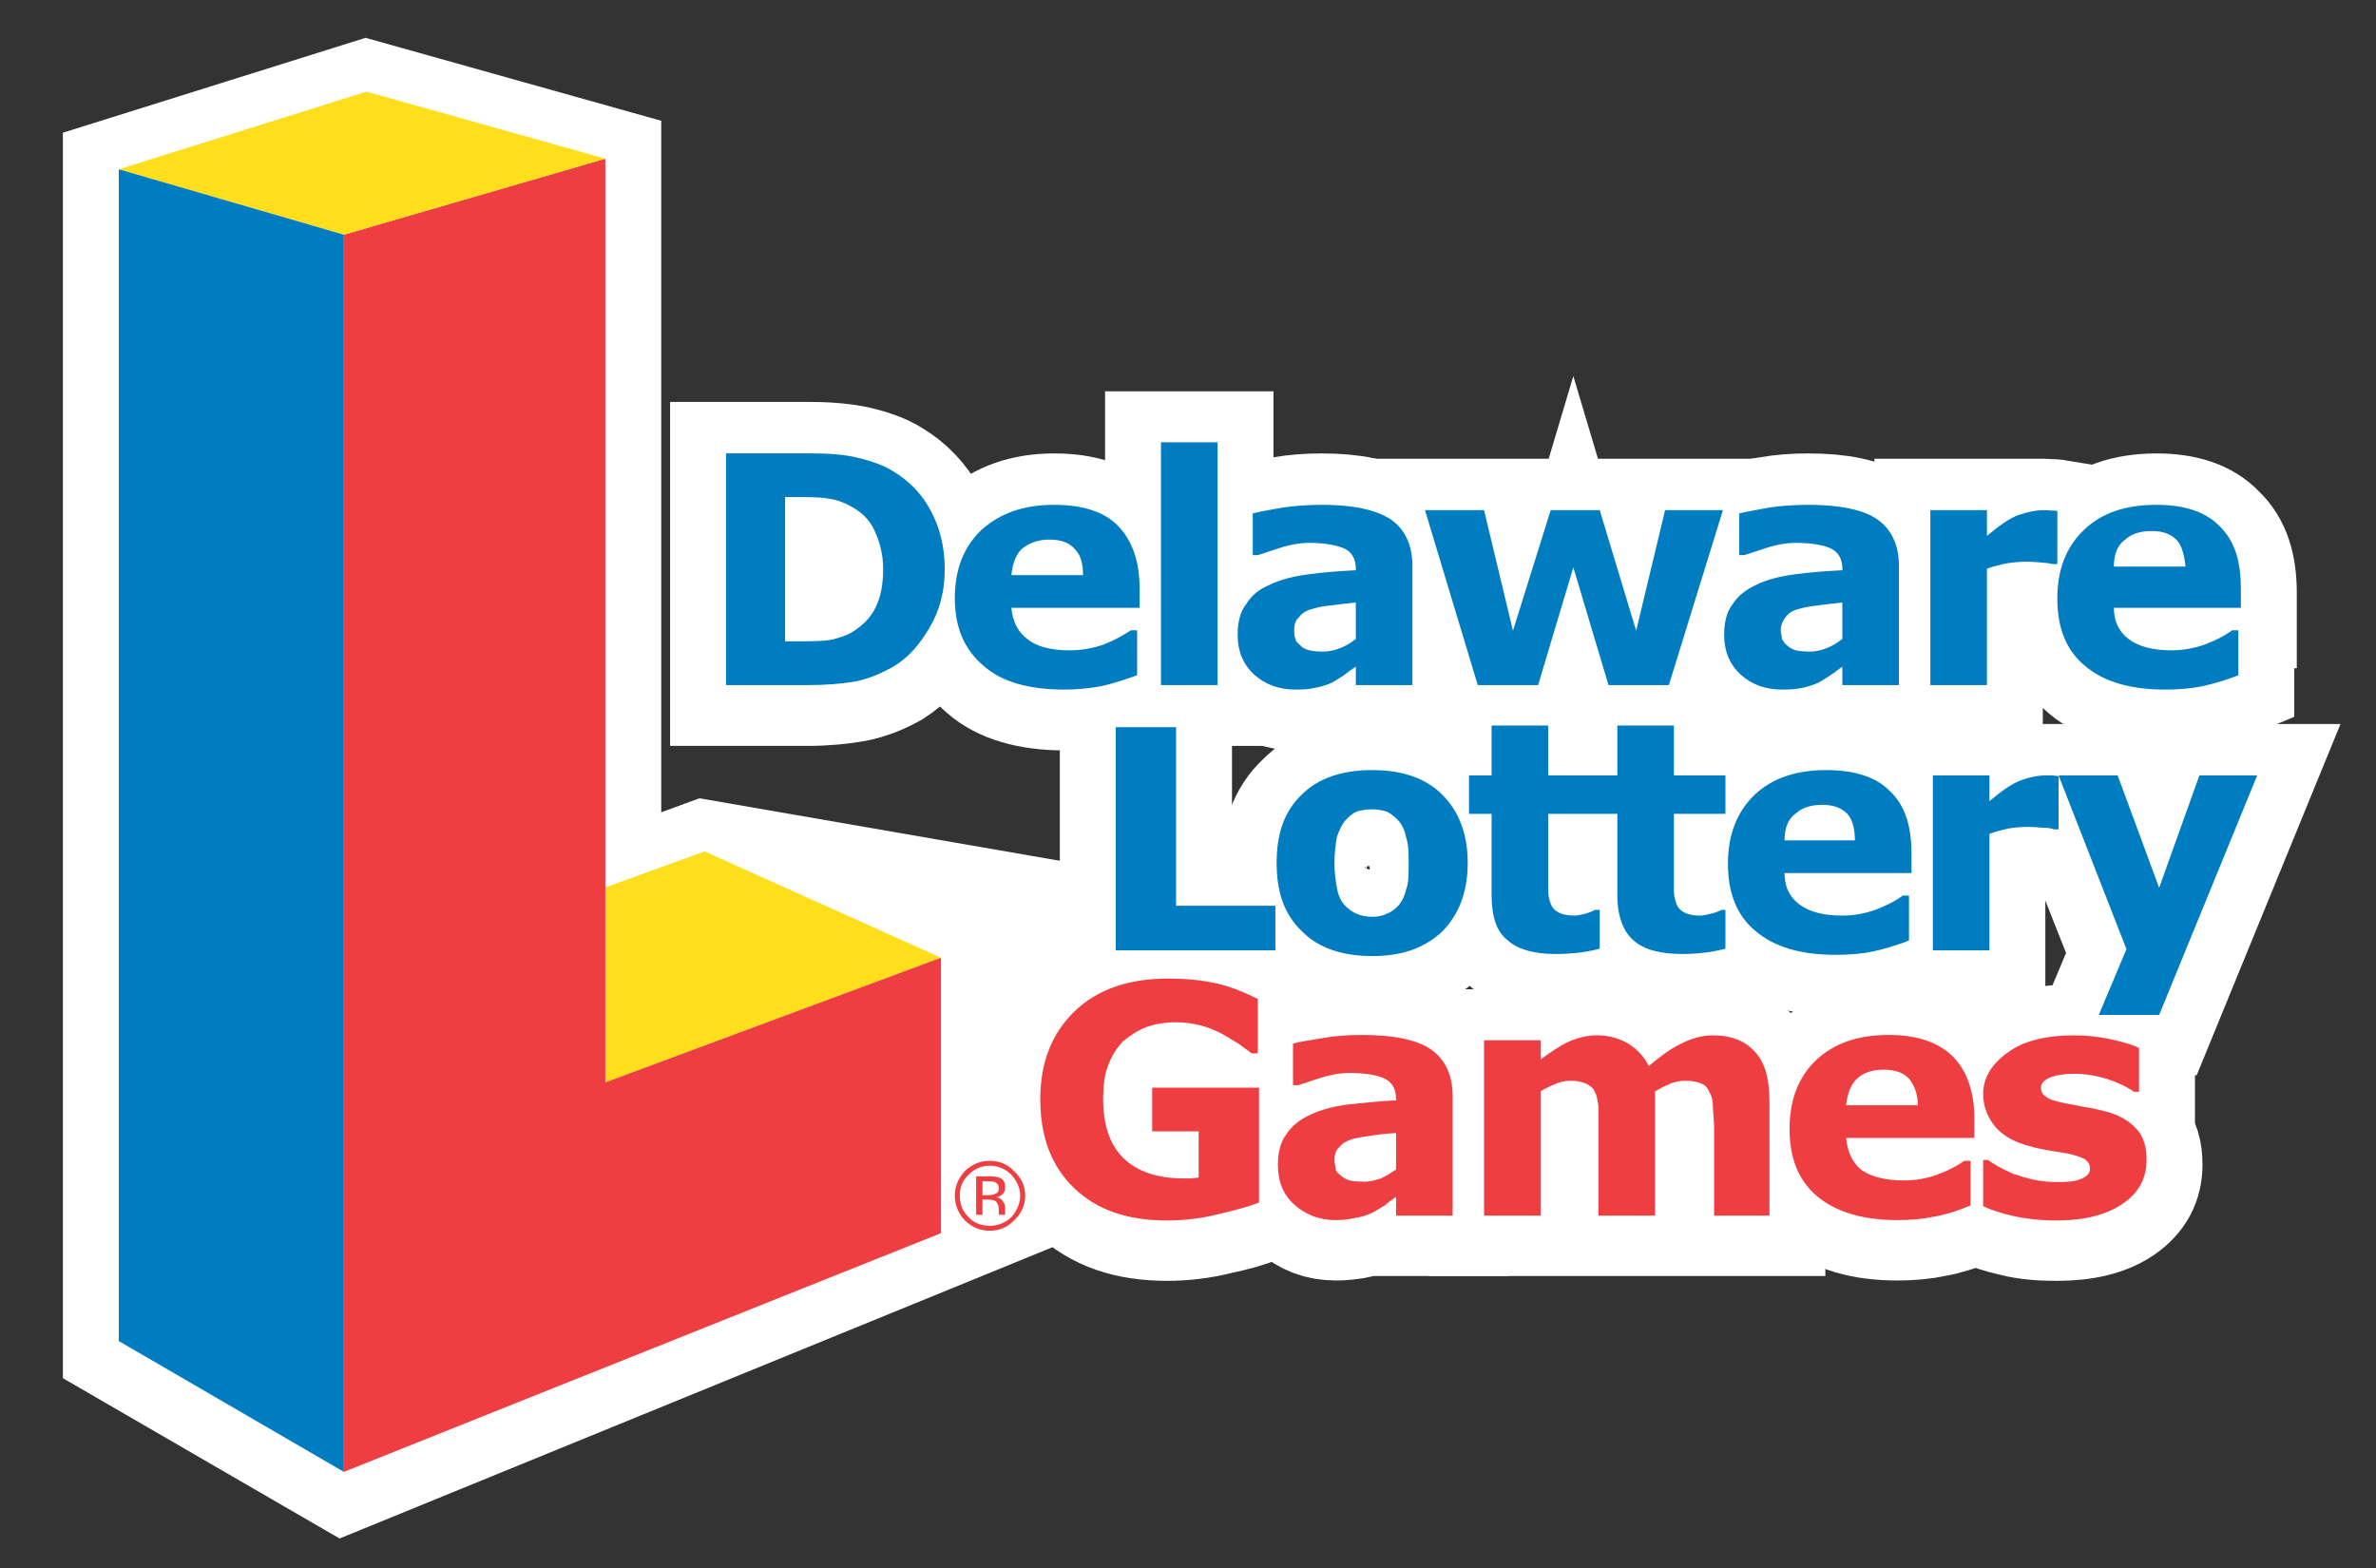 <?xml version="1.0" encoding="iso-8859-1"?>
<!-- Generator: Adobe Illustrator 14.0.0, SVG Export Plug-In . SVG Version: 6.00 Build 43363)  -->
<!DOCTYPE svg PUBLIC "-//W3C//DTD SVG 1.1//EN" "http://www.w3.org/Graphics/SVG/1.1/DTD/svg11.dtd">
<svg version="1.1" id="Layer_1" xmlns="http://www.w3.org/2000/svg" xmlns:xlink="http://www.w3.org/1999/xlink" x="0px" y="0px"
	 width="250px" height="165px" viewBox="0 0 250 165" style="enable-background:new 0 0 250 165;" xml:space="preserve">
<rect x="0" y="0" width="250" height="165" fill="#333333" stroke="none"/>
<g>
	<path style="fill:#FFFFFF;" d="M205.225,143.313L205.225,143.313z"/>
	<path style="fill:none;stroke:#FFFFFF;stroke-width:11.766;" d="M93.982,50.071c-0.927-0.604-2.249-1.076-3.704-1.42
		c-1.322-0.301-3.042-0.473-5.025-0.473h-8.864v24.429h8.598c1.852,0,3.573-0.172,5.027-0.431c1.455-0.301,2.646-0.773,3.968-1.505
		c1.588-0.989,2.777-2.363,3.837-4.172c1.058-1.762,1.586-3.827,1.586-6.106c0-2.365-0.528-4.387-1.455-6.149
		C97.025,52.522,95.701,51.102,93.982,50.071z M92.131,64.436c-0.53,1.074-1.455,1.935-2.513,2.623
		c-0.661,0.344-1.455,0.601-2.118,0.732c-0.661,0.128-1.852,0.213-3.307,0.213h-1.585V52.779h1.585c1.325,0,2.383,0.043,3.043,0.172
		c0.661,0.13,1.324,0.343,1.985,0.646c1.321,0.645,2.249,1.547,2.776,2.667c0.53,1.117,0.927,2.494,0.927,4.084
		C92.925,61.983,92.661,63.316,92.131,64.436z"/>
	<path style="fill:none;stroke:#FFFFFF;stroke-width:11.766;" d="M115.808,72.692c1.19-0.213,2.382-0.601,3.837-1.161v-4.688
		h-0.661c-0.794,0.473-1.588,0.948-2.779,1.42c-1.191,0.429-2.38,0.645-3.704,0.645c-1.852,0-3.44-0.388-4.365-1.162
		c-1.058-0.732-1.587-1.849-1.721-3.311h13.493v-2.065c0-2.838-0.794-4.989-2.249-6.494c-1.455-1.549-3.704-2.279-6.747-2.279
		c-3.173,0-5.686,0.902-7.671,2.667c-1.851,1.763-2.778,4.171-2.778,7.223c0,3.055,1.06,5.421,3.042,7.098
		c1.852,1.634,4.764,2.495,8.468,2.495C113.294,73.08,114.617,72.952,115.808,72.692z M107.606,58.156
		c0.793-0.602,1.721-0.902,2.778-0.902c1.191,0,2.116,0.344,2.646,0.945c0.661,0.645,0.925,1.549,0.925,2.795h-7.54
		C106.549,59.704,106.945,58.759,107.606,58.156z"/>
	<rect x="122.157" y="47.061" style="fill:none;stroke:#FFFFFF;stroke-width:11.766;" width="5.952" height="25.546"/>
	<path style="fill:none;stroke:#FFFFFF;stroke-width:11.766;" d="M136.311,73.08c0.794,0,1.455-0.087,1.984-0.215
		c0.661-0.085,1.322-0.301,1.853-0.558c0.395-0.172,0.793-0.475,1.321-0.776c0.396-0.344,0.794-0.645,1.19-0.902v1.979h5.953V60.005
		c0-2.194-0.793-3.828-2.248-4.86c-1.589-1.033-3.969-1.547-7.277-1.547c-1.454,0-2.776,0.085-4.231,0.342
		c-1.454,0.215-2.382,0.387-3.042,0.56v4.388h0.53c0.527-0.172,1.321-0.432,2.38-0.773c1.057-0.345,2.115-0.516,3.042-0.516
		c1.588,0,2.776,0.213,3.703,0.601c0.794,0.429,1.19,1.117,1.19,2.15v0.128c-1.719,0.087-3.439,0.259-5.026,0.432
		c-1.586,0.216-2.909,0.557-3.968,1.074c-1.191,0.475-1.985,1.161-2.513,2.021c-0.661,0.86-0.928,1.937-0.928,3.27
		c0,1.677,0.53,3.095,1.722,4.171C133.135,72.52,134.592,73.08,136.311,73.08z M136.708,65.381c0.264-0.344,0.661-0.601,1.321-0.817
		c0.396-0.128,1.058-0.259,1.985-0.388c0.926-0.128,1.851-0.213,2.645-0.257v3.827c-0.53,0.389-1.058,0.688-1.587,0.946
		c-0.661,0.216-1.191,0.344-1.853,0.344s-1.19-0.044-1.587-0.172c-0.264-0.085-0.661-0.258-0.794-0.473
		c-0.265-0.215-0.528-0.429-0.528-0.688c-0.133-0.216-0.133-0.56-0.133-0.902C136.178,66.199,136.311,65.726,136.708,65.381z"/>
	<polygon style="fill:none;stroke:#FFFFFF;stroke-width:11.766;" points="161.839,72.607 165.543,60.177 169.246,72.607 
		175.596,72.607 181.284,54.156 175.199,54.156 172.156,66.887 168.321,54.156 163.163,54.156 159.193,66.887 156.15,54.156 
		149.935,54.156 155.489,72.607 	"/>
	<path style="fill:none;stroke:#FFFFFF;stroke-width:11.766;" d="M187.502,73.08c0.793,0,1.454-0.087,2.114-0.215
		c0.53-0.085,1.191-0.301,1.721-0.558c0.397-0.172,0.794-0.475,1.322-0.776c0.53-0.344,0.794-0.645,1.191-0.902v1.979h5.952V60.005
		c0-2.194-0.794-3.828-2.249-4.86s-3.967-1.547-7.273-1.547c-1.458,0-2.778,0.085-4.234,0.342c-1.321,0.215-2.382,0.387-3.043,0.56
		v4.388h0.53c0.527-0.172,1.322-0.432,2.38-0.773c1.061-0.345,2.117-0.516,3.043-0.516c1.588,0,2.909,0.213,3.703,0.601
		c0.794,0.429,1.191,1.117,1.191,2.15v0.128c-1.72,0.087-3.439,0.259-5.028,0.432c-1.585,0.216-2.909,0.557-3.967,1.074
		c-1.059,0.475-1.985,1.161-2.514,2.021c-0.661,0.86-0.928,1.937-0.928,3.27c0,1.677,0.53,3.095,1.722,4.171
		C184.327,72.52,185.782,73.08,187.502,73.08z M187.897,65.381c0.264-0.344,0.661-0.601,1.324-0.817
		c0.395-0.128,1.189-0.259,2.115-0.388c0.794-0.128,1.72-0.213,2.514-0.257v3.827c-0.53,0.389-1.059,0.688-1.589,0.946
		c-0.661,0.216-1.189,0.344-1.718,0.344c-0.794,0-1.322-0.044-1.722-0.172c-0.264-0.085-0.527-0.258-0.792-0.473
		s-0.396-0.429-0.528-0.688c0-0.216-0.134-0.56-0.134-0.902C187.368,66.199,187.634,65.726,187.897,65.381z"/>
	<path style="fill:none;stroke:#FFFFFF;stroke-width:11.766;" d="M209.062,60.306c0.794-0.257,1.455-0.429,2.116-0.558
		c0.53-0.087,1.324-0.172,2.118-0.172c0.397,0,0.925,0.043,1.454,0.084c0.528,0.043,0.925,0.087,1.191,0.172h0.528v-5.59
		c-0.265-0.044-0.528-0.044-0.661-0.044c-0.264,0-0.53-0.043-0.794-0.043c-0.794,0-1.588,0.172-2.646,0.516
		c-0.925,0.345-1.985,1.076-3.308,2.194v-2.71h-5.952v18.452h5.952V60.306z"/>
	<path style="fill:none;stroke:#FFFFFF;stroke-width:11.766;" d="M227.846,73.08c1.456,0,2.777-0.128,3.835-0.388
		c1.191-0.213,2.512-0.601,3.836-1.161v-4.688h-0.663c-0.661,0.473-1.585,0.948-2.776,1.42c-1.19,0.429-2.381,0.645-3.57,0.645
		c-1.984,0-3.439-0.388-4.497-1.162c-1.059-0.732-1.589-1.849-1.589-3.311h13.36v-2.065c0-2.838-0.661-4.989-2.249-6.494
		c-1.455-1.549-3.703-2.279-6.612-2.279c-3.308,0-5.82,0.902-7.672,2.667c-1.853,1.763-2.778,4.171-2.778,7.223
		c0,3.055,0.926,5.421,2.909,7.098C221.363,72.22,224.141,73.08,227.846,73.08z M223.612,57.254
		c0.661-0.604,1.586-0.904,2.777-0.904c1.19,0,1.984,0.3,2.646,0.945c0.53,0.647,0.794,1.549,0.927,2.798h-7.541
		C222.421,58.8,222.818,57.855,223.612,57.254z"/>
	<polygon style="fill:none;stroke:#FFFFFF;stroke-width:11.766;" points="117.395,76.995 117.395,100.518 134.195,100.518 
		134.195,95.789 123.745,95.789 123.745,76.995 	"/>
	<path style="fill:none;stroke:#FFFFFF;stroke-width:11.766;" d="M136.972,84.135c-1.853,1.718-2.646,4.128-2.646,7.182
		c0,3.011,0.793,5.417,2.646,7.139c1.721,1.766,4.232,2.622,7.407,2.622c3.177,0,5.556-0.856,7.407-2.622
		c1.721-1.722,2.646-4.128,2.646-7.139c0-3.054-0.925-5.42-2.646-7.182c-1.719-1.766-4.23-2.626-7.407-2.626
		C141.204,81.508,138.692,82.369,136.972,84.135z M147.158,86.885c0.397,0.429,0.661,0.989,0.793,1.722
		c0.265,0.731,0.265,1.634,0.265,2.71c0,1.202,0,2.106-0.265,2.752c-0.132,0.688-0.396,1.245-0.793,1.721
		c-0.397,0.388-0.794,0.731-1.324,0.901c-0.397,0.174-0.925,0.259-1.455,0.259c-0.661,0-1.189-0.085-1.589-0.3
		c-0.527-0.175-0.925-0.516-1.321-0.945c-0.396-0.432-0.66-1.033-0.794-1.765c-0.133-0.732-0.264-1.59-0.264-2.623
		c0-1.119,0.131-2.024,0.264-2.795c0.266-0.734,0.529-1.292,0.927-1.722c0.397-0.472,0.794-0.774,1.188-0.947
		c0.53-0.128,0.928-0.213,1.589-0.213c0.53,0,1.058,0.085,1.588,0.3C146.364,86.112,146.761,86.412,147.158,86.885z"/>
	<path style="fill:none;stroke:#FFFFFF;stroke-width:11.766;" d="M176.126,76.823h-5.952v5.246h-7.276v-5.246h-5.953v5.246h-2.38
		v4.043h2.38v8.6c0,2.237,0.53,3.828,1.722,4.731c1.058,0.946,2.776,1.418,5.025,1.418c1.057,0,1.984-0.041,2.646-0.169
		c0.661-0.087,1.323-0.216,1.984-0.344v-4.087h-0.53c-0.131,0.085-0.527,0.213-0.924,0.388c-0.53,0.128-0.928,0.169-1.191,0.169
		c-0.794,0-1.323-0.085-1.719-0.298c-0.396-0.259-0.663-0.56-0.794-0.947c-0.133-0.345-0.266-0.774-0.266-1.29
		c0-0.475,0-1.032,0-1.678v-6.493h7.276v8.6c0,2.237,0.66,3.828,1.719,4.731c1.058,0.946,2.778,1.418,5.158,1.418
		c0.927,0,1.852-0.041,2.515-0.169c0.661-0.087,1.321-0.216,1.982-0.344v-4.087h-0.397c-0.264,0.085-0.527,0.213-1.057,0.388
		c-0.528,0.128-0.928,0.169-1.191,0.169c-0.794,0-1.322-0.085-1.718-0.298c-0.397-0.259-0.661-0.56-0.795-0.947
		c-0.133-0.345-0.264-0.774-0.264-1.29c0-0.475,0-1.032,0-1.678v-6.493h5.422v-4.043h-5.422V76.823z"/>
	<path style="fill:none;stroke:#FFFFFF;stroke-width:11.766;" d="M193.189,100.949c1.454,0,2.776-0.088,3.834-0.344
		c1.191-0.216,2.516-0.602,3.838-1.162v-4.731H200.2c-0.661,0.517-1.588,0.992-2.779,1.465c-1.189,0.429-2.38,0.642-3.57,0.642
		c-1.985,0-3.439-0.385-4.498-1.16c-1.058-0.774-1.587-1.85-1.587-3.309h13.359v-2.065c0-2.84-0.661-4.989-2.247-6.494
		c-1.457-1.549-3.707-2.282-6.747-2.282c-3.175,0-5.688,0.904-7.54,2.667c-1.852,1.764-2.779,4.171-2.779,7.225
		c0,3.055,0.928,5.418,2.913,7.099C186.707,100.133,189.486,100.949,193.189,100.949z M188.956,86.068
		c0.66-0.604,1.588-0.902,2.778-0.902c1.191,0,1.982,0.344,2.646,0.946c0.527,0.644,0.791,1.546,0.791,2.794h-7.405
		C187.766,87.617,188.161,86.672,188.956,86.068z"/>
	<path style="fill:none;stroke:#FFFFFF;stroke-width:11.766;" d="M231.416,82.069l-4.232,11.827l-4.365-11.827h-6.216v0.087
		c-0.133-0.043-0.397-0.043-0.661-0.043c-0.267,0-0.396-0.043-0.663-0.043c-0.794,0-1.719,0.172-2.646,0.516
		c-0.925,0.344-1.983,1.077-3.308,2.191v-2.707h-5.952v18.449h5.952V88.219c0.663-0.258,1.455-0.432,1.985-0.561
		c0.661-0.084,1.455-0.17,2.249-0.17c0.397,0,0.794,0.042,1.321,0.086c0.664,0.043,1.061,0.084,1.191,0.172h0.53v-5.461
		l7.141,18.064l-2.91,6.923h6.351L237.5,82.069H231.416z"/>
	<path style="fill:none;stroke:#FFFFFF;stroke-width:11.766;" d="M121.232,119.527h4.892v4.906c-0.263,0-0.527,0.042-0.791,0.042
		c-0.267,0-0.53,0-0.794,0c-2.779,0-4.894-0.731-6.349-2.15c-1.455-1.463-2.118-3.527-2.118-6.235c0-1.336,0.133-2.497,0.53-3.529
		c0.397-0.987,0.927-1.85,1.588-2.492c0.794-0.688,1.586-1.207,2.513-1.505c0.927-0.344,1.852-0.519,3.042-0.519
		c0.925,0,1.852,0.129,2.646,0.388c0.925,0.216,1.586,0.516,2.248,0.86c0.528,0.3,1.059,0.645,1.72,1.074
		c0.53,0.388,1.058,0.731,1.321,0.947h0.664v-5.721c-1.722-0.86-3.308-1.417-4.763-1.721c-1.457-0.301-3.042-0.43-4.63-0.43
		c-4.233,0-7.541,1.161-9.92,3.483c-2.382,2.322-3.573,5.419-3.573,9.204c0,4,1.191,7.141,3.573,9.376
		c2.379,2.281,5.556,3.396,9.787,3.396c1.721,0,3.573-0.213,5.291-0.643c1.853-0.388,3.308-0.816,4.365-1.248v-12.087h-11.242
		V119.527z"/>
	<path style="fill:none;stroke:#FFFFFF;stroke-width:11.766;" d="M150.598,110.927c-1.457-1.032-3.97-1.547-7.277-1.547
		c-1.455,0-2.778,0.129-4.233,0.345c-1.321,0.213-2.379,0.385-3.04,0.558v4.431h0.527c0.53-0.215,1.324-0.473,2.382-0.816
		c1.059-0.304,2.116-0.476,3.043-0.476c1.586,0,2.91,0.172,3.704,0.604c0.792,0.386,1.191,1.117,1.191,2.15v0.086
		c-1.722,0.087-3.44,0.259-5.029,0.472c-1.587,0.215-2.909,0.56-3.967,1.033c-1.06,0.517-1.984,1.16-2.515,2.021
		c-0.66,0.86-0.924,1.934-0.924,3.311c0,1.68,0.528,3.055,1.718,4.13c1.191,1.074,2.646,1.635,4.364,1.635
		c0.794,0,1.457-0.087,1.984-0.172c0.663-0.131,1.324-0.301,1.853-0.561c0.396-0.213,0.794-0.473,1.324-0.817
		c0.397-0.344,0.792-0.644,1.191-0.859v1.937h5.951v-12.559C152.846,113.593,152.052,111.959,150.598,110.927z M146.895,123.529
		c-0.53,0.386-1.061,0.688-1.589,0.946c-0.66,0.256-1.19,0.343-1.721,0.343c-0.795,0-1.322-0.041-1.72-0.128
		c-0.264-0.128-0.529-0.257-0.793-0.473c-0.264-0.259-0.53-0.474-0.53-0.688c0-0.258-0.131-0.561-0.131-0.945
		c0-0.56,0.131-1.033,0.529-1.421c0.264-0.344,0.661-0.603,1.322-0.772c0.396-0.174,1.191-0.304,2.116-0.432
		c0.794-0.087,1.722-0.172,2.516-0.258V123.529z"/>
	<path style="fill:none;stroke:#FFFFFF;stroke-width:11.766;" d="M180.227,109.465c-1.061,0-2.249,0.26-3.307,0.817
		c-1.19,0.603-2.249,1.376-3.439,2.365c-0.53-1.074-1.324-1.85-2.249-2.408c-0.928-0.515-1.985-0.774-3.177-0.774
		c-1.057,0-2.115,0.214-3.04,0.645c-0.927,0.474-1.852,1.074-2.912,1.894v-2.021h-5.952v18.408h5.952v-13.075
		c0.397-0.258,0.928-0.517,1.458-0.729c0.527-0.259,1.057-0.345,1.718-0.345s1.191,0.086,1.589,0.258
		c0.396,0.172,0.793,0.472,0.924,0.857c0.264,0.39,0.264,0.905,0.396,1.551c0,0.602,0,1.376,0,2.278v9.205h5.954v-13.075
		c0.66-0.389,1.321-0.688,1.721-0.816c0.527-0.172,0.925-0.258,1.454-0.258c0.792,0,1.322,0.086,1.719,0.258
		c0.397,0.172,0.661,0.472,0.795,0.857c0.264,0.39,0.396,0.905,0.396,1.551c0,0.602,0.131,1.376,0.131,2.278v9.205h5.822v-12.001
		c0-2.235-0.397-3.956-1.455-5.16C183.664,110.022,182.209,109.465,180.227,109.465z"/>
	<path style="fill:none;stroke:#FFFFFF;stroke-width:11.766;" d="M198.745,109.38c-3.308,0-5.819,0.902-7.673,2.667
		c-1.851,1.763-2.777,4.171-2.777,7.224c0,3.055,0.927,5.42,2.909,7.098c1.985,1.678,4.762,2.494,8.466,2.494
		c1.455,0,2.778-0.129,3.97-0.388c1.188-0.214,2.379-0.602,3.703-1.118v-4.731h-0.663c-0.661,0.516-1.586,0.989-2.776,1.418
		c-1.058,0.476-2.382,0.688-3.57,0.688c-1.985,0-3.44-0.385-4.498-1.161c-0.928-0.773-1.455-1.891-1.589-3.354h13.493v-2.064
		c0-2.838-0.793-4.989-2.248-6.494C203.903,110.153,201.654,109.38,198.745,109.38z M194.246,116.775
		c0.134-1.289,0.528-2.236,1.191-2.838c0.661-0.602,1.586-0.858,2.777-0.858s2.118,0.298,2.646,0.902
		c0.529,0.645,0.927,1.59,0.927,2.794H194.246z"/>
	<path style="fill:none;stroke:#FFFFFF;stroke-width:11.766;" d="M221.363,117.38c-0.661-0.175-1.454-0.304-2.115-0.433
		c-0.663-0.128-1.324-0.256-1.984-0.344c-1.059-0.256-1.719-0.473-1.985-0.688c-0.397-0.258-0.528-0.561-0.528-1.033
		c0-0.429,0.397-0.773,1.059-1.032c0.661-0.258,1.455-0.386,2.379-0.386c1.191,0,2.249,0.172,3.439,0.517
		c1.059,0.388,2.116,0.86,2.91,1.42h0.53v-4.646c-0.661-0.301-1.719-0.602-2.91-0.901c-1.324-0.261-2.646-0.389-3.97-0.389
		c-2.909,0-5.288,0.558-6.877,1.764c-1.719,1.163-2.646,2.622-2.646,4.43c0,1.377,0.53,2.494,1.324,3.441
		c0.792,0.902,1.983,1.591,3.705,2.063c0.527,0.129,1.321,0.301,1.981,0.388c0.795,0.129,1.325,0.216,1.853,0.345
		c0.927,0.17,1.454,0.386,1.852,0.558c0.267,0.216,0.53,0.56,0.53,0.989c0,0.473-0.264,0.817-0.928,1.076
		c-0.527,0.259-1.322,0.388-2.512,0.388c-0.925,0-1.72-0.088-2.513-0.259c-0.794-0.214-1.455-0.388-2.118-0.646
		c-0.661-0.301-1.189-0.56-1.586-0.776c-0.397-0.257-0.794-0.472-1.059-0.688h-0.53v4.906c0.795,0.344,1.853,0.686,3.175,0.987
		c1.324,0.344,2.911,0.472,4.497,0.472c3.043,0,5.291-0.558,7.013-1.719c1.719-1.204,2.513-2.709,2.513-4.646
		c0-1.29-0.264-2.364-1.058-3.224C224.01,118.413,222.951,117.766,221.363,117.38z"/>
	<polyline style="fill:#FFFFFF;" points="63.692,93.896 63.692,17.169 38.559,10.116 12.5,18.287 12.5,141.635 36.179,155.356 
		109.855,125.25 109.855,96.262 74.14,90.068 	"/>
	<polygon style="fill:none;stroke:#FFFFFF;stroke-width:11.766;" points="63.692,93.896 63.692,17.169 38.559,10.116 12.5,18.287 
		12.5,141.635 36.179,155.356 109.855,125.25 109.855,96.262 74.14,90.068 	"/>
	<path style="fill:#007CC1;" d="M92.131,63.92c-0.53,1.118-1.455,1.978-2.513,2.623c-0.661,0.388-1.455,0.602-2.118,0.773
		c-0.661,0.131-1.852,0.172-3.307,0.172h-1.585V52.306h1.585c1.325,0,2.383,0.043,3.043,0.172c0.661,0.087,1.324,0.301,1.985,0.645
		c1.321,0.647,2.249,1.505,2.776,2.667c0.53,1.12,0.927,2.494,0.927,4.087C92.925,61.51,92.661,62.844,92.131,63.92 M97.95,53.771
		c-0.925-1.765-2.249-3.142-3.968-4.174c-0.927-0.601-2.249-1.074-3.704-1.418c-1.322-0.344-3.042-0.473-5.025-0.473h-8.864v24.386
		h8.598c1.852,0,3.573-0.128,5.027-0.388c1.455-0.3,2.646-0.816,3.968-1.548c1.588-0.945,2.777-2.322,3.837-4.128
		c1.058-1.806,1.586-3.828,1.586-6.106C99.405,57.554,98.877,55.489,97.95,53.771z"/>
	<path style="fill:#007CC1;" d="M106.416,60.521c0.133-1.333,0.53-2.279,1.191-2.839c0.793-0.601,1.721-0.901,2.778-0.901
		c1.191,0,2.116,0.301,2.646,0.945c0.661,0.602,0.925,1.549,0.925,2.795 M119.908,61.898c0-2.838-0.794-5.033-2.249-6.538
		c-1.455-1.505-3.704-2.237-6.747-2.237c-3.173,0-5.686,0.861-7.671,2.667c-1.851,1.765-2.778,4.172-2.778,7.183
		c0,3.098,1.06,5.463,3.042,7.097c1.852,1.678,4.764,2.494,8.468,2.494c1.321,0,2.644-0.128,3.834-0.344
		c1.19-0.257,2.382-0.645,3.837-1.161v-4.732h-0.661c-0.794,0.517-1.588,0.989-2.779,1.464c-1.191,0.429-2.38,0.645-3.704,0.645
		c-1.852,0-3.44-0.388-4.365-1.161c-1.058-0.776-1.587-1.894-1.721-3.312h13.493V61.898z"/>
	<rect x="122.157" y="46.544" style="fill:#007CC1;" width="5.952" height="25.547"/>
	<path style="fill:#007CC1;" d="M141.072,68.177c-0.661,0.259-1.191,0.387-1.853,0.387s-1.19-0.043-1.587-0.172
		c-0.264-0.084-0.661-0.256-0.794-0.473c-0.265-0.216-0.528-0.432-0.528-0.688c-0.133-0.257-0.133-0.56-0.133-0.945
		c0-0.56,0.133-1.033,0.53-1.377c0.264-0.344,0.661-0.645,1.321-0.816c0.396-0.129,1.058-0.301,1.985-0.388
		c0.926-0.128,1.851-0.216,2.645-0.301v3.828C142.129,67.66,141.602,67.963,141.072,68.177 M142.659,72.091h5.953V59.532
		c0-2.194-0.793-3.828-2.248-4.86c-1.589-1.033-3.969-1.549-7.277-1.549c-1.454,0-2.776,0.087-4.231,0.303
		c-1.454,0.257-2.382,0.43-3.042,0.602v4.387h0.53c0.527-0.172,1.321-0.431,2.38-0.775c1.057-0.344,2.115-0.516,3.042-0.516
		c1.588,0,2.776,0.215,3.703,0.603c0.794,0.388,1.19,1.118,1.19,2.15v0.129c-1.719,0.087-3.439,0.215-5.026,0.431
		c-1.586,0.214-2.909,0.559-3.968,1.074c-1.191,0.473-1.985,1.161-2.513,2.021c-0.661,0.817-0.928,1.937-0.928,3.27
		c0,1.675,0.53,3.052,1.722,4.172c1.188,1.074,2.646,1.59,4.364,1.59c0.794,0,1.455-0.043,1.984-0.172
		c0.661-0.128,1.322-0.3,1.853-0.56c0.395-0.214,0.793-0.473,1.321-0.817c0.396-0.344,0.794-0.602,1.19-0.86V72.091z"/>
	<polyline style="fill:#007CC1;" points="181.284,53.683 175.596,72.091 169.246,72.091 165.543,59.704 161.839,72.091 
		155.489,72.091 149.935,53.683 156.15,53.683 159.193,66.371 163.163,53.683 168.321,53.683 172.156,66.371 175.199,53.683 	"/>
	<path style="fill:#007CC1;" d="M192.262,68.177c-0.661,0.259-1.189,0.387-1.718,0.387c-0.794,0-1.322-0.043-1.722-0.172
		c-0.264-0.084-0.527-0.256-0.792-0.473c-0.265-0.216-0.396-0.432-0.528-0.688c0-0.257-0.134-0.56-0.134-0.945
		c0-0.56,0.266-1.033,0.529-1.377s0.661-0.645,1.324-0.816c0.395-0.129,1.189-0.301,2.115-0.388c0.794-0.128,1.72-0.216,2.514-0.301
		v3.828C193.32,67.66,192.792,67.963,192.262,68.177 M193.851,72.091h5.952V59.532c0-2.194-0.794-3.828-2.249-4.86
		s-3.967-1.549-7.273-1.549c-1.458,0-2.778,0.087-4.234,0.303c-1.321,0.257-2.382,0.43-3.043,0.602v4.387h0.53
		c0.527-0.172,1.322-0.431,2.38-0.775c1.061-0.344,2.117-0.516,3.043-0.516c1.588,0,2.909,0.215,3.703,0.603
		c0.794,0.388,1.191,1.118,1.191,2.15v0.129c-1.72,0.087-3.439,0.215-5.028,0.431c-1.585,0.214-2.909,0.559-3.967,1.074
		c-1.059,0.473-1.985,1.161-2.514,2.021c-0.661,0.817-0.928,1.937-0.928,3.27c0,1.675,0.53,3.052,1.722,4.172
		c1.191,1.074,2.646,1.59,4.366,1.59c0.793,0,1.454-0.043,2.114-0.172c0.53-0.128,1.191-0.3,1.721-0.56
		c0.397-0.214,0.794-0.473,1.322-0.817c0.53-0.344,0.794-0.602,1.191-0.86V72.091z"/>
	<path style="fill:#007CC1;" d="M216.47,59.36h-0.528c-0.267-0.084-0.663-0.128-1.191-0.172c-0.529-0.043-1.057-0.084-1.454-0.084
		c-0.794,0-1.588,0.084-2.118,0.172c-0.661,0.128-1.322,0.301-2.116,0.558v12.258h-5.952V53.683h5.952v2.71
		c1.322-1.117,2.383-1.85,3.308-2.194c1.058-0.344,1.852-0.516,2.646-0.516c0.264,0,0.53,0,0.794,0.043c0.133,0,0.396,0,0.661,0.044
		"/>
	<path style="fill:#007CC1;" d="M222.421,59.62c0-1.336,0.397-2.281,1.191-2.838c0.661-0.604,1.586-0.904,2.777-0.904
		c1.19,0,1.984,0.301,2.646,0.945c0.53,0.604,0.794,1.549,0.927,2.797 M235.781,61.898c0-2.838-0.661-5.033-2.249-6.538
		c-1.455-1.505-3.703-2.237-6.612-2.237c-3.308,0-5.82,0.861-7.672,2.667c-1.853,1.765-2.778,4.172-2.778,7.183
		c0,3.098,0.926,5.463,2.909,7.097c1.984,1.678,4.762,2.494,8.467,2.494c1.456,0,2.777-0.128,3.835-0.344
		c1.191-0.257,2.512-0.645,3.836-1.161v-4.732h-0.663c-0.661,0.517-1.585,0.989-2.776,1.464c-1.19,0.429-2.381,0.645-3.57,0.645
		c-1.984,0-3.439-0.388-4.497-1.161c-1.059-0.776-1.589-1.894-1.589-3.312h13.36V61.898z"/>
	<polyline style="fill:#007CC1;" points="134.195,100.004 117.395,100.004 117.395,76.52 123.745,76.52 123.745,95.313 
		134.195,95.313 	"/>
	<path style="fill:#007CC1;" d="M145.834,96.177c-0.397,0.213-0.925,0.298-1.455,0.298c-0.661,0-1.189-0.128-1.589-0.298
		c-0.527-0.216-0.925-0.519-1.321-0.948s-0.66-1.029-0.794-1.764c-0.133-0.73-0.264-1.591-0.264-2.622
		c0-1.119,0.131-2.064,0.264-2.796c0.266-0.733,0.529-1.334,0.927-1.765c0.397-0.43,0.794-0.729,1.188-0.902
		c0.53-0.129,0.928-0.214,1.589-0.214c0.53,0,1.058,0.085,1.588,0.257c0.397,0.217,0.794,0.517,1.191,0.946
		c0.397,0.472,0.661,1.032,0.793,1.763c0.265,0.73,0.265,1.636,0.265,2.711c0,1.162,0,2.106-0.265,2.753
		c-0.132,0.645-0.396,1.203-0.793,1.677C146.761,95.704,146.364,96.003,145.834,96.177 M151.786,83.661
		c-1.719-1.765-4.23-2.625-7.407-2.625c-3.175,0-5.687,0.86-7.407,2.579c-1.853,1.765-2.646,4.131-2.646,7.182
		c0,3.058,0.793,5.421,2.646,7.184c1.721,1.765,4.232,2.625,7.407,2.625c3.177,0,5.556-0.86,7.407-2.625
		c1.721-1.763,2.646-4.126,2.646-7.184C154.432,87.787,153.507,85.38,151.786,83.661z"/>
	<path style="fill:#007CC1;" d="M181.548,85.64v-4.044h-5.422v-5.248h-5.952v5.248h-7.276v-5.248h-5.953v5.248h-2.38v4.044h2.38
		v8.56c0,2.275,0.53,3.869,1.722,4.771c1.058,0.946,2.776,1.419,5.025,1.419c1.057,0,1.984-0.085,2.646-0.169
		c0.661-0.088,1.323-0.217,1.984-0.391v-4.085h-0.53c-0.131,0.128-0.527,0.258-0.924,0.389c-0.53,0.128-0.928,0.213-1.191,0.213
		c-0.794,0-1.323-0.129-1.719-0.344c-0.396-0.214-0.663-0.516-0.794-0.902c-0.133-0.389-0.266-0.817-0.266-1.292
		c0-0.474,0-1.031,0-1.675V85.64h7.276v8.56c0,2.275,0.66,3.869,1.719,4.771c1.058,0.946,2.778,1.419,5.158,1.419
		c0.927,0,1.852-0.085,2.515-0.169c0.661-0.088,1.321-0.217,1.982-0.391v-4.085h-0.397c-0.264,0.128-0.527,0.258-1.057,0.389
		c-0.528,0.128-0.928,0.213-1.191,0.213c-0.794,0-1.322-0.129-1.718-0.344c-0.397-0.214-0.661-0.516-0.795-0.902
		c-0.133-0.389-0.264-0.817-0.264-1.292c0-0.474,0-1.031,0-1.675V85.64"/>
	<path style="fill:#007CC1;" d="M187.766,88.435c0-1.334,0.396-2.281,1.19-2.839c0.66-0.604,1.588-0.904,2.778-0.904
		c1.191,0,1.982,0.301,2.646,0.948c0.527,0.601,0.791,1.546,0.791,2.795 M201.125,89.811c0-2.84-0.661-5.035-2.247-6.537
		c-1.457-1.505-3.707-2.237-6.747-2.237c-3.175,0-5.688,0.86-7.54,2.625c-1.852,1.804-2.779,4.213-2.779,7.223
		c0,3.099,0.928,5.463,2.913,7.097c1.982,1.68,4.762,2.496,8.465,2.496c1.454,0,2.776-0.128,3.834-0.344
		c1.191-0.257,2.516-0.647,3.838-1.162v-4.73H200.2c-0.661,0.516-1.588,0.988-2.779,1.464c-1.189,0.43-2.38,0.643-3.57,0.643
		c-1.985,0-3.439-0.386-4.498-1.161c-1.058-0.773-1.587-1.892-1.587-3.312h13.359V89.811z"/>
	<path style="fill:#007CC1;" d="M216.603,87.272h-0.53c-0.131-0.087-0.527-0.172-1.191-0.172c-0.527-0.043-0.924-0.085-1.321-0.085
		c-0.794,0-1.588,0.042-2.249,0.17c-0.53,0.128-1.322,0.303-1.985,0.561v12.258h-5.952V81.596h5.952v2.708
		c1.324-1.117,2.383-1.847,3.308-2.191c0.927-0.344,1.852-0.517,2.646-0.517c0.267,0,0.396,0,0.663,0
		c0.264,0.043,0.528,0.043,0.661,0.085"/>
	<polyline style="fill:#007CC1;" points="227.184,93.423 231.416,81.596 237.5,81.596 227.184,106.799 220.833,106.799 
		223.743,99.876 216.603,81.596 222.818,81.596 	"/>
	<path style="fill:#EE3E42;" d="M132.474,126.54c-1.058,0.429-2.513,0.816-4.365,1.248c-1.718,0.43-3.57,0.644-5.291,0.644
		c-4.231,0-7.408-1.119-9.787-3.397c-2.382-2.28-3.573-5.376-3.573-9.376c0-3.827,1.191-6.882,3.573-9.203
		c2.379-2.322,5.687-3.484,9.92-3.484c1.588,0,3.173,0.128,4.63,0.43c1.455,0.257,3.041,0.86,4.763,1.72v5.722h-0.664
		c-0.264-0.259-0.791-0.56-1.321-0.988c-0.661-0.389-1.191-0.733-1.72-1.033c-0.662-0.344-1.323-0.646-2.248-0.904
		c-0.794-0.215-1.721-0.345-2.646-0.345c-1.191,0-2.116,0.173-3.042,0.474c-0.927,0.344-1.719,0.862-2.513,1.505
		c-0.661,0.689-1.191,1.505-1.588,2.538c-0.396,1.032-0.53,2.194-0.53,3.526c0,2.711,0.663,4.776,2.118,6.238
		c1.455,1.419,3.57,2.149,6.349,2.149c0.264,0,0.528,0,0.794,0c0.264-0.043,0.528-0.043,0.791-0.087v-4.861h-4.892v-4.6h11.242"/>
	<path style="fill:#EE3E42;" d="M145.306,124.002c-0.66,0.216-1.19,0.345-1.721,0.345c-0.795,0-1.322-0.043-1.72-0.173
		c-0.264-0.085-0.529-0.259-0.793-0.473c-0.264-0.216-0.53-0.43-0.53-0.688c0-0.216-0.131-0.516-0.131-0.904
		c0-0.601,0.131-1.076,0.529-1.418c0.264-0.344,0.661-0.604,1.322-0.818c0.396-0.129,1.191-0.258,2.116-0.386
		c0.794-0.129,1.722-0.216,2.516-0.258v3.828C146.364,123.442,145.834,123.744,145.306,124.002 M146.895,127.917h5.951v-12.562
		c0-2.235-0.794-3.869-2.248-4.901c-1.457-1.033-3.97-1.547-7.277-1.547c-1.455,0-2.778,0.085-4.233,0.342
		c-1.321,0.216-2.379,0.388-3.04,0.561v4.386h0.527c0.53-0.171,1.324-0.43,2.382-0.774c1.059-0.342,2.116-0.517,3.043-0.517
		c1.586,0,2.91,0.216,3.704,0.604c0.792,0.389,1.191,1.118,1.191,2.15v0.129c-1.722,0.087-3.44,0.257-5.029,0.431
		c-1.587,0.214-2.909,0.558-3.967,1.074c-1.06,0.474-1.984,1.162-2.515,2.022c-0.66,0.859-0.924,1.934-0.924,3.27
		c0,1.72,0.528,3.095,1.718,4.172c1.191,1.074,2.646,1.634,4.364,1.634c0.794,0,1.457-0.088,1.984-0.216
		c0.663-0.087,1.324-0.301,1.853-0.561c0.396-0.169,0.794-0.473,1.324-0.772c0.397-0.344,0.792-0.646,1.191-0.901V127.917z"/>
	<path style="fill:#EE3E42;" d="M174.142,114.842v13.075h-5.954v-9.207c0-0.901,0-1.675,0-2.321
		c-0.133-0.602-0.133-1.118-0.396-1.506c-0.131-0.385-0.527-0.688-0.924-0.858c-0.397-0.174-0.928-0.303-1.589-0.303
		s-1.19,0.129-1.718,0.388c-0.53,0.217-1.061,0.476-1.458,0.732v13.075h-5.952v-18.452h5.952v2.021
		c1.061-0.775,1.985-1.418,2.912-1.85c0.925-0.431,1.983-0.688,3.04-0.688c1.191,0,2.249,0.301,3.177,0.817
		c0.925,0.561,1.719,1.333,2.249,2.409c1.19-0.991,2.249-1.808,3.439-2.365c1.058-0.561,2.246-0.861,3.307-0.861
		c1.982,0,3.438,0.602,4.498,1.807c1.058,1.204,1.455,2.925,1.455,5.161v12.001h-5.822v-9.207c0-0.901-0.131-1.675-0.131-2.321
		c0-0.602-0.133-1.118-0.396-1.506c-0.134-0.385-0.397-0.688-0.795-0.858c-0.396-0.174-0.927-0.303-1.719-0.303
		c-0.529,0-0.927,0.088-1.454,0.26C175.463,114.153,174.802,114.454,174.142,114.842"/>
	<path style="fill:#EE3E42;" d="M194.246,116.304c0.134-1.29,0.528-2.238,1.191-2.839c0.661-0.602,1.586-0.904,2.777-0.904
		s2.118,0.344,2.646,0.947c0.529,0.646,0.927,1.549,0.927,2.796 M207.739,117.68c0-2.838-0.793-4.99-2.248-6.496
		c-1.588-1.547-3.837-2.276-6.746-2.276c-3.308,0-5.819,0.902-7.673,2.666c-1.851,1.763-2.777,4.172-2.777,7.225
		c0,3.055,0.927,5.42,2.909,7.095c1.985,1.637,4.762,2.497,8.466,2.497c1.455,0,2.778-0.129,3.97-0.388
		c1.188-0.214,2.379-0.604,3.703-1.161v-4.688h-0.663c-0.661,0.473-1.586,0.988-2.776,1.418c-1.058,0.432-2.382,0.647-3.57,0.647
		c-1.985,0-3.44-0.388-4.498-1.12c-0.928-0.772-1.455-1.892-1.589-3.354h13.493V117.68z"/>
	<path style="fill:#EE3E42;" d="M225.861,122.065c0,1.894-0.794,3.441-2.513,4.604c-1.722,1.161-3.97,1.763-7.013,1.763
		c-1.586,0-3.173-0.171-4.497-0.474c-1.322-0.301-2.38-0.646-3.175-1.033v-4.859h0.53c0.265,0.216,0.661,0.432,1.059,0.688
		c0.396,0.215,0.925,0.472,1.586,0.775c0.663,0.215,1.324,0.43,2.118,0.602c0.793,0.173,1.588,0.257,2.513,0.257
		c1.189,0,1.984-0.084,2.512-0.345c0.664-0.256,0.928-0.601,0.928-1.074c0-0.472-0.264-0.772-0.53-0.988
		c-0.397-0.214-0.925-0.389-1.852-0.604c-0.527-0.085-1.058-0.171-1.853-0.299c-0.66-0.131-1.454-0.259-1.981-0.431
		c-1.722-0.431-2.913-1.12-3.705-2.021c-0.794-0.946-1.324-2.106-1.324-3.484c0-1.765,0.928-3.224,2.646-4.431
		c1.589-1.161,3.968-1.763,6.877-1.763c1.324,0,2.646,0.128,3.97,0.432c1.191,0.257,2.249,0.558,2.91,0.902v4.601h-0.53
		c-0.794-0.557-1.852-1.032-2.91-1.375c-1.19-0.345-2.248-0.517-3.439-0.517c-0.924,0-1.718,0.129-2.379,0.345
		c-0.661,0.257-1.059,0.646-1.059,1.074c0,0.432,0.131,0.775,0.528,0.991c0.267,0.257,0.927,0.473,1.985,0.688
		c0.66,0.128,1.321,0.258,1.984,0.386c0.661,0.087,1.454,0.257,2.115,0.431c1.588,0.386,2.646,1.031,3.44,1.892
		S225.861,120.775,225.861,122.065"/>
	<polyline style="fill:#FFDE1B;" points="99.008,100.777 74.14,89.596 63.692,93.379 63.692,113.896 	"/>
	<polyline style="fill:#EE3E42;" points="63.692,113.896 63.692,93.379 63.692,16.695 36.179,24.696 36.179,154.882 99.008,129.766 
		99.008,100.777 	"/>
	<polyline style="fill:#FFDE1B;" points="36.179,24.696 12.5,17.815 38.559,9.644 63.692,16.695 	"/>
	<polyline style="fill:#007CC1;" points="36.179,154.882 12.5,141.12 12.5,17.815 36.179,24.696 	"/>
	<path style="fill:#EE3E42;" d="M104.166,122.669c0.794,0,1.588,0.3,2.25,0.945c0.53,0.604,0.927,1.333,0.927,2.194
		c0,0.903-0.397,1.636-0.927,2.278c-0.661,0.604-1.455,0.903-2.25,0.903c-0.925,0-1.718-0.3-2.246-0.903
		c-0.663-0.643-0.927-1.375-0.927-2.278c0-0.861,0.264-1.591,0.927-2.194C102.581,122.969,103.241,122.669,104.166,122.669
		 M107.872,125.809c0-0.99-0.396-1.85-1.191-2.583c-0.66-0.729-1.587-1.073-2.515-1.073c-1.058,0-1.849,0.345-2.643,1.073
		c-0.661,0.733-1.06,1.593-1.06,2.583c0,1.032,0.399,1.893,1.06,2.623c0.794,0.73,1.585,1.075,2.643,1.075
		c0.928,0,1.855-0.345,2.515-1.075C107.476,127.701,107.872,126.841,107.872,125.809z M105.094,125.034
		c0,0.301-0.133,0.515-0.397,0.602c-0.13,0.087-0.397,0.128-0.661,0.128h-0.661v-1.46h0.661c0.397,0,0.661,0.043,0.794,0.172
		C104.96,124.563,105.094,124.731,105.094,125.034z M102.711,123.787v4.043h0.663v-1.594h0.528c0.397,0,0.664,0.047,0.794,0.132
		c0.264,0.172,0.397,0.473,0.397,0.944v0.301v0.129v0.046v0.042h0.661v-0.042c0-0.046,0-0.131,0-0.216c0-0.128,0-0.216,0-0.304v-0.3
		c0-0.213-0.13-0.388-0.264-0.601c-0.133-0.216-0.397-0.345-0.661-0.388c0.264-0.041,0.397-0.129,0.528-0.217
		c0.267-0.169,0.397-0.429,0.397-0.816c0-0.472-0.13-0.816-0.528-0.988c-0.266-0.129-0.661-0.172-1.191-0.172H102.711z"/>
</g>
</svg>
